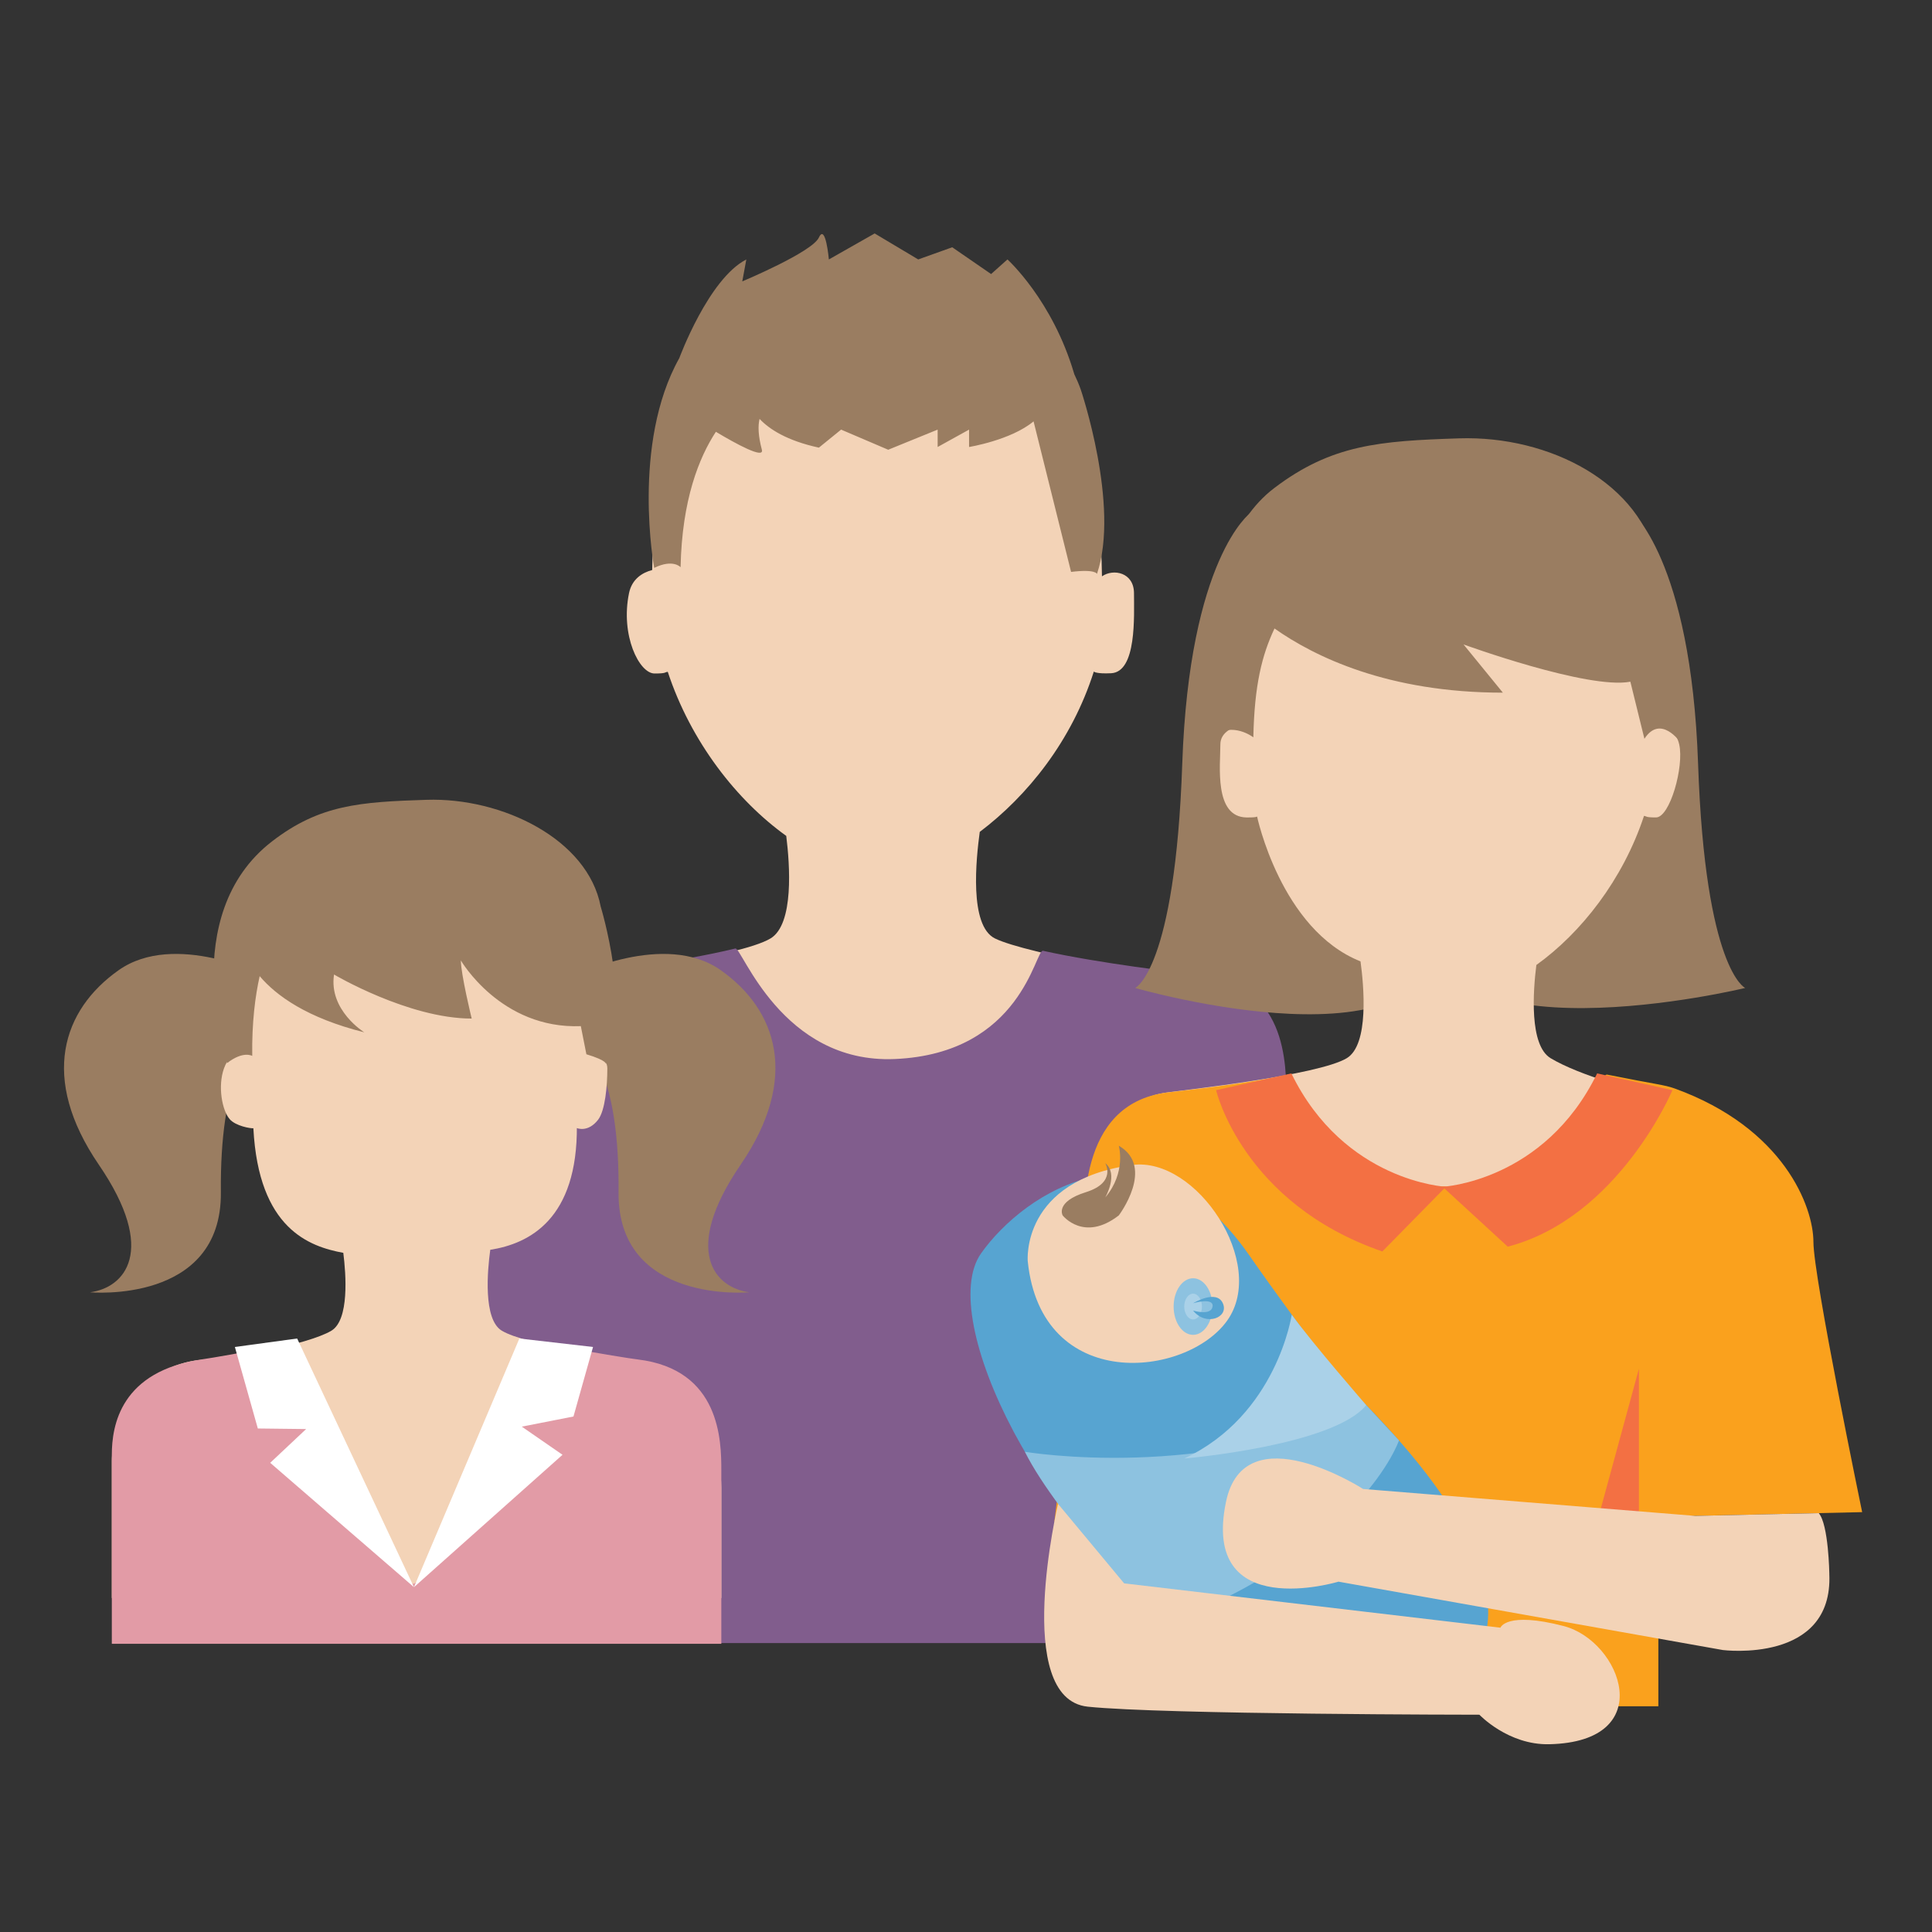 <?xml version="1.0" encoding="utf-8"?>
<!-- Generator: Adobe Illustrator 16.0.3, SVG Export Plug-In . SVG Version: 6.00 Build 0)  -->
<!DOCTYPE svg PUBLIC "-//W3C//DTD SVG 1.1//EN" "http://www.w3.org/Graphics/SVG/1.1/DTD/svg11.dtd">
<svg xmlns="http://www.w3.org/2000/svg" xmlns:xlink="http://www.w3.org/1999/xlink" version="1.1" id="Layer_1" x="0px" y="0px" width="144px" height="144px" viewBox="0 0 144 144" enable-background="new 0 0 144 144" xml:space="preserve">








<rect x="0" y="0" width="144" height="144" fill="#333333" stroke="none"/>








<g>
	<g>
		<path fill="#F3D3B7" d="M88.63,73.273c-1.352-0.391-12.08-2.152-14.472-3.327c-1.94-0.953-1.402-5.959-1.133-7.941    c3.563-2.691,6.859-6.787,8.502-11.951l0,0c0,0,0.15,0.181,1.29,0.125c1.913-0.095,1.707-4.26,1.704-5.971    c-0.004-1.535-1.528-1.848-2.387-1.252c-0.136-11.977-4.412-21.973-16.522-22.006c-12.066,0.033-16.853,9.597-17.001,21.536    c-0.74,0.193-1.511,0.673-1.727,1.723c-0.651,3.149,0.762,5.989,1.902,5.989c0.906,0,0.723-0.09,0.985-0.127    c1.729,5.247,5.173,9.607,8.831,12.231c0.268,2.132,0.594,6.584-1.172,7.644c-2.343,1.407-13.354,2.802-14.76,2.812    c-7.413,0.048-6.444,7.207-6.444,10.02c0,2.812,0.144,13.409,0.144,13.409h29.353h0.143h29.846c0,0,0-10.833,0-13.644    C95.712,79.73,95.879,75.369,88.63,73.273z"/>
		<path fill="#815D8D" d="M95.879,122.466c0,0,0-37.43,0-40.325c0-2.898,0.081-8.956-6.773-9.525    c-1.021-0.085-7.19-0.82-11.365-1.75c-0.584-0.129-1.572,7.664-11.054,8.068c-8.443,0.358-11.396-8.357-11.879-8.239    c-4.103,1.006-11.004,1.896-12.096,1.904c-7.439,0.048-6.867,6.529-6.867,9.426s0,40.442,0,40.442H95.879z"/>
		<path fill="#9A7D61" d="M80.549,29.023c-0.137-0.389-0.301-0.765-0.479-1.135c-0.003-0.013-0.006-0.022-0.01-0.035    c-1.619-5.5-4.971-8.516-4.971-8.516l-1.218,1.089l-2.897-1.996l-2.536,0.907L65.193,17.4l-3.414,1.938    c0,0-0.243-2.721-0.744-1.633c-0.503,1.089-5.71,3.268-5.71,3.268l0.302-1.635c-2.825,1.451-4.995,7.353-4.995,7.353s0,0,0-0.001    c-3.587,6.406-1.873,15.638-1.873,15.638c1.411-0.692,1.968-0.05,1.968-0.05c0.102-5.038,1.386-8.198,2.631-10.094    c1.504,0.899,3.619,2.057,3.427,1.336c-0.28-1.049-0.297-1.783-0.171-2.298c0.716,0.76,2.025,1.623,4.422,2.143l1.655-1.344    l3.511,1.5l3.685-1.5v1.295l2.342-1.295v1.295c0,0,3.123-0.507,4.807-1.91l2.796,11.221c1.848-0.226,1.93,0.15,1.93,0.15    C83.49,37.684,80.549,29.023,80.549,29.023z"/>
	</g>
	<g>
		<path fill="#9A7D61" d="M19.739,72.722c0,0-6.719-3.359-10.897-0.409c-4.178,2.949-5.899,8.028-1.474,14.501    c4.425,6.474,1.884,9.178-0.655,9.505c0,0,9.83,0.901,9.75-7.456c-0.083-8.356,2.048-12.045,4.259-11.143    C22.935,78.621,22.607,72.805,19.739,72.722z"/>
		<path fill="#9A7D61" d="M42.826,72.722c0,0,6.718-3.359,10.897-0.409c4.179,2.949,5.899,8.028,1.476,14.501    c-4.426,6.474-1.886,9.178,0.653,9.505c0,0-9.83,0.901-9.748-7.456c0.081-8.356-2.05-12.045-4.262-11.143    C39.63,78.621,39.958,72.805,42.826,72.722z"/>
		<g>
			<g>
				<g>
					<path fill="#F3D3B7" d="M46.916,101.315c-1.057-0.143-7.738-1.065-9.516-2.134c-1.407-0.843-1.065-4.525-0.859-6.029       c2.93-0.458,6.513-2.304,6.455-9.248l-0.002,0.176c0,0,0.82,0.362,1.58-0.615c0.532-0.684,0.693-2.525,0.693-3.825       c0-0.778-0.803-1.108-1.448-1.249c-0.103-9.092-3.713-16.385-12.907-16.411c-9.163,0.026-12.796,7.288-12.91,16.353       c-0.561,0.146-1.038,0.541-1.312,1.308c-0.47,1.333-0.137,3.121,0.43,3.775c0.441,0.511,1.565,0.704,1.765,0.675       c0.389,7.519,4.188,8.822,6.703,9.289c0.205,1.616,0.452,4.998-0.888,5.803c-1.778,1.068-7.929,2.127-8.997,2.134       c-5.627,0.036-7.368,5.428-7.368,7.562s0,10.228,0,10.228h22.661h0.109h22.66c0,0,0-6.09,0-8.225       S52.483,102.069,46.916,101.315z"/>
					<path fill="#E29BA6" d="M53.763,122.52c0,0,0-10.741,0-12.931c0-2.191-0.062-7.52-6.229-8.264       c-0.619-0.076-2.665-0.403-5.516-0.925c-1.079-0.199-10.005,18.09-11.285,17.638c-1.623-0.57-8.817-17.982-9.556-17.833       c-3.056,0.613-5.382,1.007-6.078,1.106c-6.113,0.874-6.765,4.937-6.765,7.126s0,14.082,0,14.082H53.763z"/>
				</g>
				<polygon fill="#FFFFFF" points="22.148,99.764 17.506,100.396 19.217,106.471 22.817,106.513 20.139,109.03 30.854,118.298           "/>
				<polygon fill="#FFFFFF" points="38.711,99.764 44.201,100.396 42.743,105.577 38.891,106.333 41.927,108.431 30.854,118.298           "/>
				<path fill="#9A7D61" d="M44.772,67.57c-0.958-5.022-7.346-8.14-12.981-7.957c-4.96,0.16-7.959,0.359-11.509,3.094      c-7.163,5.515-3.355,16.529-3.355,16.529c1.205-0.936,1.873-0.535,1.873-0.535c-0.034-2.508,0.225-4.475,0.555-5.945      c1.235,1.457,3.53,3.121,7.798,4.188c0,0-2.667-1.641-2.256-4.309c0,0,5.54,3.283,10.26,3.283c0,0-0.807-3.306-0.807-4.331      c0,0,2.974,5.129,8.941,4.895l0.415,2.096c1.583,0.476,1.453,0.733,1.453,0.733C47.132,75.262,44.772,67.57,44.772,67.57z"/>
			</g>
		</g>
	</g>
	<g>
		<path fill="#9A7D61" d="M121.494,38.005c0,0,4.542,3.569,5.072,18.934c0.53,15.366,3.51,16.698,3.51,16.698    s-24.021,5.832-23.772-5.5C106.551,56.806,113.888,35.322,121.494,38.005z"/>
		<path fill="#9A7D61" d="M93.187,38.239c0,0-4.538,3.335-5.069,18.7c-0.529,15.366-3.51,16.698-3.51,16.698    s23.137,6.69,22.889-4.64C107.25,57.666,100.794,35.555,93.187,38.239z"/>
		<g>
			<rect x="84.473" y="112.091" fill="#FAA11D" width="39.131" height="15.085"/>
			<path fill="#F3D3B7" d="M86.966,81.428c1.265-0.178,11.281-1.277,13.411-2.555c1.683-1.01,1.275-5.416,1.028-7.216     c-5.96-2.378-7.724-10.859-7.724-10.859s0.259,0.147-0.778,0.13c-2.428-0.042-1.944-3.888-1.944-5.442     c0-0.932,0.962-1.328,1.735-1.495c0.122-10.883,4.443-19.611,15.447-19.642c10.965,0.031,15.313,8.721,15.45,19.57     c0.67,0.176,1.354,0.616,1.568,1.566c0.373,1.652-0.693,5.442-1.729,5.442c-0.823,0-0.657-0.082-0.895-0.117     c-1.573,4.769-4.7,8.731-8.024,11.115c-0.245,1.938-0.54,5.984,1.064,6.947c2.127,1.277,6.597,2.547,7.874,2.555     c6.735,0.043,11.722,12.439,11.722,14.994s-0.011,6.296-0.011,6.296h-27.12h-0.13h-27.12c0,0,0-5.974,0-8.529     C80.791,91.634,80.507,82.328,86.966,81.428z"/>
			<path fill="#FAA11D" d="M108.043,113.392h-2.286H78.59c0,0,2.203-17.755,2.203-20.376s-0.559-10.688,6.135-11.578     c0.74-0.099,4.51-0.482,7.922-1.107c1.292-0.236,0.382,8.109,13.126,8.109c11.923,0,10.934-8.52,11.815-8.343     c3.659,0.735,4.246,0.749,5.04,1.036c8.129,2.947,10.331,8.818,10.331,11.439c0,2.62,3.632,20.134,3.632,20.134L108.043,113.392z     "/>
			<path fill="#57A4D1" d="M75.571,106.743c-0.008-0.012-0.014-0.023-0.021-0.035c-0.006-0.01-0.008-0.016-0.008-0.016l0,0     c-2.944-5.548-4.127-10.854-2.419-13.272c3.227-4.574,12.474-10.652,19.956,0.094c2.043,2.935,4.441,6.191,6.713,9.204     c19.292,18.421,10.138,25.867-2.124,24.28c-8.757-1.134-16.289-11.001-19.88-16.552c-0.778-1.167-1.488-2.35-2.122-3.523     C75.623,106.844,75.591,106.782,75.571,106.743z"/>
			<path fill="#F3D3B7" d="M76.602,94.002c0,0-0.534-6.028,7.787-7.169c4.781-0.653,10.109,7.355,7.074,11.603     C88.429,102.684,77.611,103.864,76.602,94.002z"/>
			<path fill="#9A7D61" d="M83.388,90.59c0,0,2.74-3.607,0-5.194c0,0,0.576,1.98-1.01,3.857c0,0,1.019-1.75,0-2.559     c0,0,0.865,1.442-1.442,2.164c-2.31,0.722-1.732,1.731-1.732,1.731S80.781,92.609,83.388,90.59z"/>
			<g>
				<ellipse fill="#8DC2E0" cx="88.926" cy="97.383" rx="1.45" ry="2.109"/>
				<ellipse fill="#AAD1E8" cx="88.926" cy="97.383" rx="0.66" ry="0.96"/>
				<path fill="#57A4D1" d="M88.926,97.136c0,0,1.74-1.063,2.217,0c0.477,1.064-1.256,1.753-2.217,0.547c0,0,1.352,0.413,1.45-0.3      C90.474,96.669,88.926,97.136,88.926,97.136z"/>
			</g>
			<polygon fill="#F37043" points="122.156,112.706 122.156,102.018 119.291,112.526    "/>
			<path fill="#8DC2E0" d="M76.39,108.207c0,0,13.563,2.297,25.442-3.477l2.44,2.631c0,0-2.734,8.108-17.639,13.804     C86.634,121.165,78.829,113.117,76.39,108.207z"/>
			<path fill="#AAD1E8" d="M101.832,104.73c0,0-3.969-4.555-5.554-6.744c0,0-1.096,7.489-8.013,10.723     C88.266,108.709,99.358,107.766,101.832,104.73z"/>
			<path fill="#F3D3B7" d="M78.861,112.091c0,0-3.439,14.526,2.217,15.115c5.657,0.588,29.189,0.599,29.189,0.599     s2.138,2.268,5.203,2.2c8.221-0.183,5.367-7.693,1.078-8.809c-4.291-1.113-4.713,0.122-4.713,0.122l-28.048-3.304L78.861,112.091     z"/>
			<path fill="#F3D3B7" d="M91.379,111.934c1.384-6.649,10.218-0.955,10.218-0.955l24.758,2.006l0,0l9.201-0.206     c0.74,0.833,0.792,4.536,0.792,4.536l-0.002-0.001c0.3,6.719-7.934,5.67-7.934,5.67l-28.648-5.096     C99.764,117.888,89.493,121.001,91.379,111.934z"/>
		</g>
		<path fill="#F37043" d="M96.251,80.006l-5.611,1.25c0,0,1.966,8.426,12.392,12.021l4.739-4.822    C107.771,88.455,100.198,88.083,96.251,80.006z"/>
		<path fill="#F37043" d="M119.041,80.006l5.612,1.25c0,0-4.005,9.504-12.274,11.662l-4.857-4.463    C107.521,88.455,115.095,88.083,119.041,80.006z"/>
		<path fill="#9A7D61" d="M125.24,55.321c2.361-4.847-1.702-13.285-1.702-13.285c-1.146-6.011-8.04-9.582-14.784-9.364    c-5.936,0.192-9.502,0.46-13.775,3.702c-6.64,5.039-4.55,18.5-4.55,18.5c1.441-1.119,2.988,0.082,2.988,0.082    c0.079-3.911,0.649-6.148,1.577-8.112c2.967,2.092,8.449,4.785,17.021,4.783l-2.933-3.595c0,0,9.275,3.381,12.436,2.778    l1.047,4.254C123.773,53.209,125.24,55.321,125.24,55.321z"/>
	</g>
</g>

</svg>
